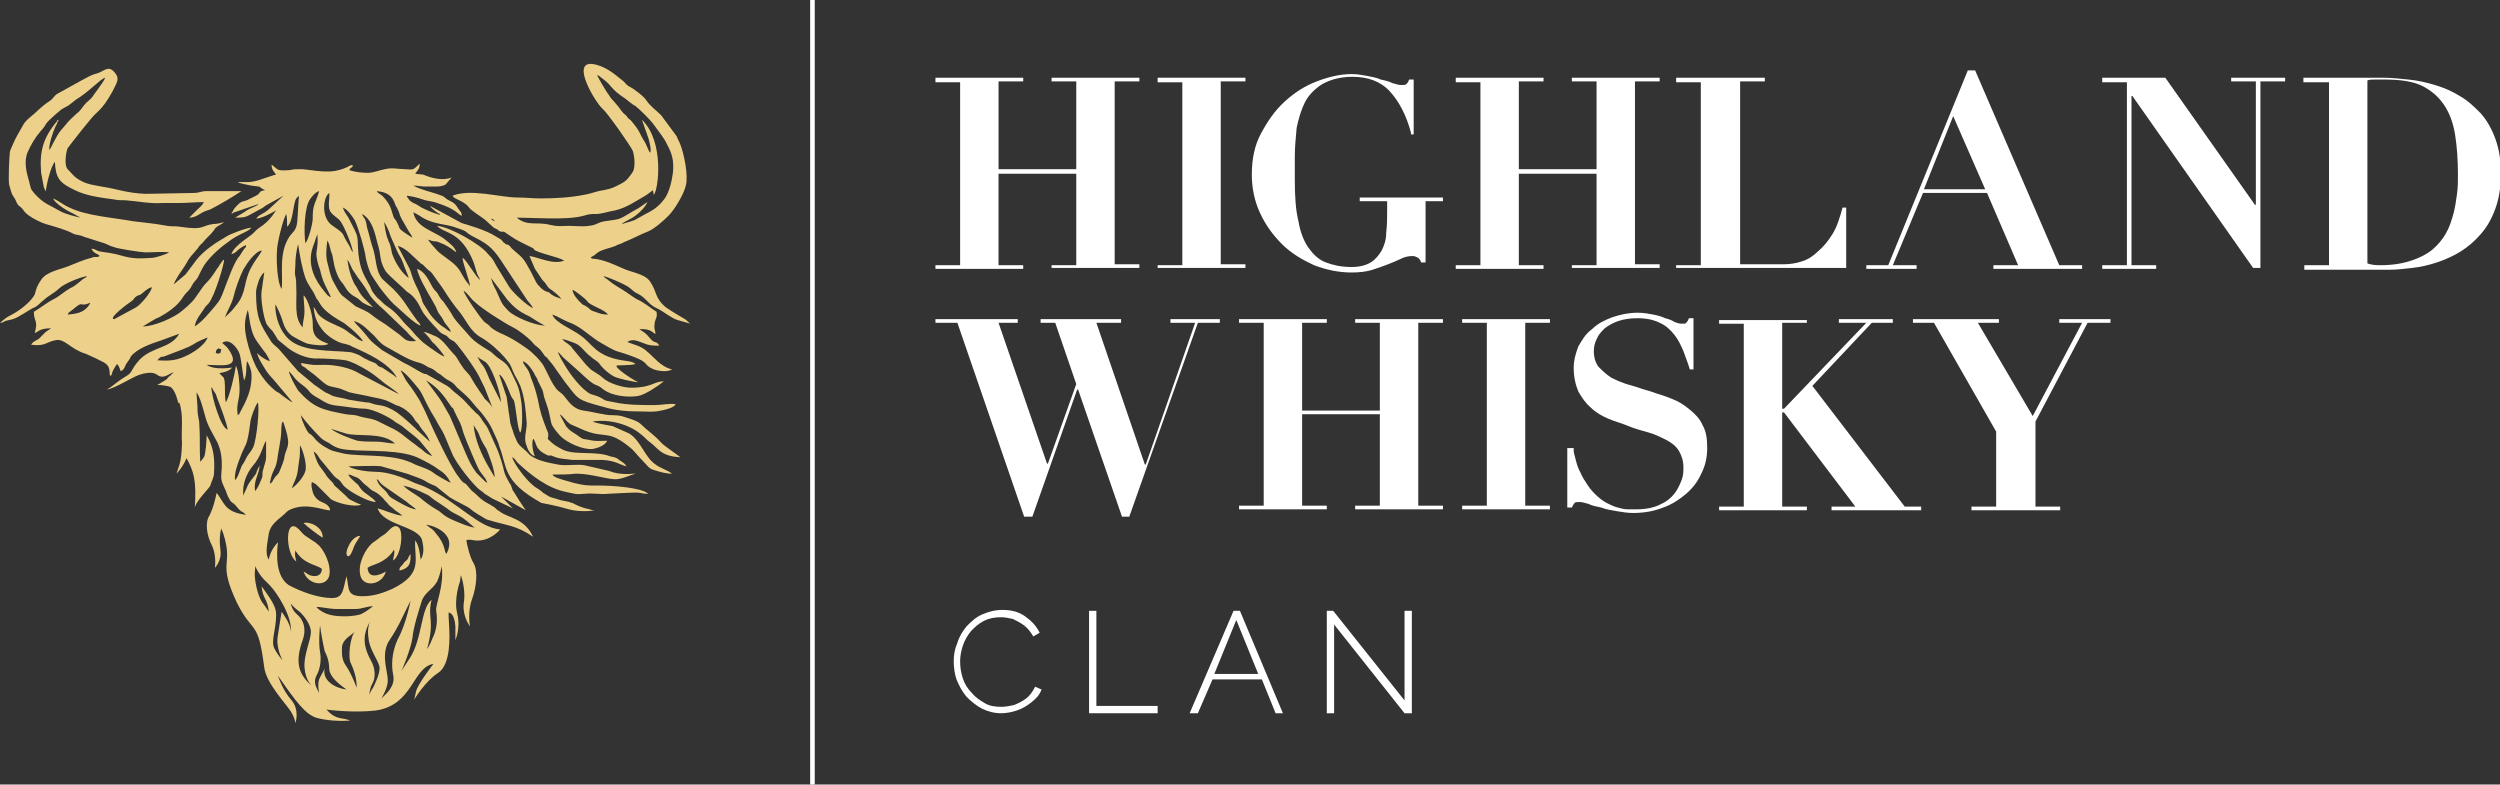 <?xml version="1.0" encoding="UTF-8"?>
<!-- Generator: Adobe Illustrator 27.3.1, SVG Export Plug-In . SVG Version: 6.00 Build 0)  -->
<svg xmlns="http://www.w3.org/2000/svg" xmlns:xlink="http://www.w3.org/1999/xlink" version="1.1" id="Layer_1" x="0px" y="0px" viewBox="0 0 273.4 85.8" style="enable-background:new 0 0 273.4 85.8;" xml:space="preserve">
<rect x="0" y="0" width="273.4" height="85.8" fill="#333333" stroke="none"/>
<style type="text/css">
	.st0{fill:#EDD089;}
	.st1{fill:#FFFFFF;}
	.st2{fill:#FFFFFF;}
	.st3{fill:none;stroke:#414042;stroke-width:0.5;stroke-miterlimit:10;}
	.st4{fill:none;}
	.st5{fill:#010101;}
	.st6{fill:none;stroke:#000000;stroke-miterlimit:10;}
</style>
<g>
	<rect x="88.6" class="st1" width="0.5" height="85.8"></rect>
	<g>
		<path class="st0" d="M70.1,47.5c0.4,0.3,0.5,0.5,0.9,0.8c1,0.7,1.2,1.6,3.4,1.7c-0.1-0.1-0.3-0.2-0.4-0.3l-1.1-0.8    c-0.4-0.3-0.4-0.3-0.7-0.6c-0.6-0.7-1.4-1.2-2.1-1.9c-0.4-0.4-1.2-0.6-1.8-0.8c-0.8-0.3-1.5-0.1-2.3-0.3c-0.7-0.1-1.4-0.3-2.2-0.4    c-1.2-0.2-1.6-1-2.2-1.7c-0.3-0.3-0.4-0.3-0.7-0.6c-0.7-0.9-0.9-1.6-1.4-2.5c-0.3-0.6-1.3-1.6-1.9-2c-0.7-0.5-1.6-1.1-2.5-1.5    c-0.5-0.2-1.3-0.6-1.6-1c-0.2-0.2-0.5-0.3-0.7-0.6c-0.3-0.3-2-2.7-2.1-3.2c0.4,0.2,0.8,0.9,1.2,1.2c0.7,0.7,3.2,2.3,4.2,2.8    c0.6,0.3,1.5,1,2,1.5c0.2,0.2,0.3,0.4,0.6,0.6c0.4,0.3,0.5,0.5,0.8,0.9c0.1,0.2,0.2,0.2,0.3,0.3c0.3,0.4,0.7,0.8,1,1.3l1,1.4    c1.5,1.9,1.2,1.9,4.2,2.7c1.3,0.4,2.6,0.5,4.1,0.5c0.9,0,1.3,0.1,2.2-0.1c0.5-0.1,1.4-0.3,1.6-0.7c-0.8-0.1-1.5,0.1-2.3,0.1    c-1.5,0-3,0-4.4-0.3c-1.5-0.3-0.7-0.1-1.7-0.6c-0.2-0.1-0.6-0.2-0.9-0.3c-1-0.5-2.2-2.1-2.8-3.1c-0.3-0.5-0.6-1-0.8-1.5    c0.3,0.2,0.3,0.3,0.6,0.6l1.8,1.6c2.1,2,1.5,1,2.6,1.9c0.9,0.7,2.7,0.9,3.8,0.7c0.7-0.1,2.2-1.1,2.8-1.6c-1.1,0-1.3,0.7-3.6,0.7    c-0.9,0-2.5-0.5-3.1-1.1c-0.3-0.3-0.9-0.6-1.3-0.9c-0.2-0.2-0.4-0.4-0.5-0.5l-1.5-1.8c-0.3-0.5-0.8-0.6-1.1-1c0.3,0,1,0.3,1.3,0.4    c0.8,0.3,1.1,1,1.8,1.5c0.3,0.3,0.6,0.4,0.9,0.7c0.3,0.5,1.1,1.2,1.7,1.5c0.4,0.2,2.2,0.6,2.6,0.6c-0.3-0.1-2.4-1.4-2.4-1.8    c0.2-0.1,1.6,0,2.1-0.2c-0.4-0.3-0.9-0.3-1.5-0.4c-2.9-0.5-3.2-1.8-4.5-2.7c-0.9-0.7-2.8-1.4-3.1-2.3c0.6,0.2,1,0.5,1.7,0.8    c1.2,0.4,2,1.2,3,1.9c0.4,0.3,1,0.6,1.5,0.9c0.9,0.5,0.9,0.4,1.8,0.7c3,1,1.7,1.1,3.1,1.7c0.6,0.2,1.5,0.3,2,0    c-1.3-0.3-2-1.4-2.9-2.1c-0.6-0.5-1.3-0.6-2-0.9c0.6-0.4,1.1-0.1,1.7,0.1c0.7,0.3,1,0.3,1.8,0.3c-0.2-0.3-0.2-0.3-0.5-0.4    c-0.3-0.1-0.4-0.3-0.6-0.5c-0.3-0.4-0.6-0.6-1.1-0.9c1.4-0.1,1.5,0.5,1.8,0.5c-0.1-0.5-0.2-0.6-0.1-1.2c0.1-0.6,0.3-0.5,0.2-1.2    c-0.8-0.5-1.3-1-2.2-1.4c-0.5-0.3-1-0.7-1.5-1c-0.5-0.3-1-0.6-1.5-1c-0.2-0.2-0.5-0.3-0.6-0.5c0.5,0.1,2.1,0.8,2.6,1.1    c0.5,0.3,0.5,0.5,1.1,0.8c0.9,0.4,1.2,1.2,2.1,1.6c0.7,0.3,1.6,1.1,2.3,1.3l1.4,0.4c-0.2-0.1-0.4-0.4-0.6-0.5    c-0.8-0.5-0.9-0.5-2.1-1.3c-1.2-1-0.9-1.6-1.7-2.8c-0.6-0.9-2.1-1-3.1-1.5c-0.9-0.4-2-0.9-3-1c-0.3,0-0.2,0-0.4-0.1    c0.1-0.2,0.2-0.1,0.4-0.3c0.2-0.1,0.2-0.2,0.4-0.3c0.4-0.3,1.4-0.5,1.9-0.7c0.3-0.2,0.6-0.2,0.9-0.4c0.8-0.3,1.9-0.9,2.7-1.2    c0.7-0.3,1.7-1.2,2.2-1.7c0.7-0.7,1.7-2.4,1.9-3.3c0.3-1.1-0.2-3.5-0.6-4.5c-0.1-0.3-0.3-0.6-0.4-0.9l-1.7-2.3    c-0.5-0.5-1.2-1-1.6-1.6c-0.2-0.4-1.4-1.3-1.8-1.5c-0.3-0.1-0.5-0.4-0.7-0.6c-1-0.8-2-1.7-3.4-1.9c-2.4-0.3,0.3,4.2,1.1,4.9    c0.5,0.4,3.1,4.1,3.3,4.6c0.2,0.6,0.3,1.8,0,2.3c-0.4,0.6-0.7,1-1.3,1.3c-0.8,0.4-0.9,0.5-1.9,0.7c-0.8,0.1-1.4,0.4-2.1,0.5    c-1.5,0.3-3.2,0.4-4.8,0.4c-0.9,0-1.6-0.1-2.5-0.1c-1.9,0-5.1-1-7.1-0.2c0.1,0.4,1.2,0.5,1.8,1.3c0.3,0.4,1.2,0.9,1.7,1.3l1,0.9    c0.2,0.1,0.2,0.1,0.4,0.2c0.1,0.1,0.2,0.2,0.3,0.2c0.5,0.2,0-0.3,1.1,0.5c0.7,0.5,1.6,0.9,2.4,1.3c0.2,0.1,0.1,0,0.2,0.2    c0.5,0.4,2.7,0.8,3.3,1.2c-1.2,0.5-2.9-0.4-3.8-0.5c0.2,0.5,0.4,0.9,0.6,1.4l0.8,1.2c0.2,0.2,0.3,0.3,0.5,0.6    c0.2,0.3,0.2,0.3,0.5,0.5c0.3,0.2,0.9,0.7,1.1,1c-0.4-0.2-0.7-0.2-1.1-0.5C60,32,60.2,32,59.8,31.9c-0.4-0.1-1-0.7-1.2-1.1l-0.5-1    c-0.4-0.7-0.7-1.4-1.3-1.9L56,27.2c-0.2-0.2-0.2-0.3-0.4-0.4c-0.3-0.2-0.1,0.1-0.4-0.2c-0.2-0.1-0.2-0.2-0.4-0.4    c-0.2-0.1-0.3-0.2-0.5-0.3c-1.2-0.8-3.5-1.4-3.8-1.5L47,22.5c0.2,0.3,0.8,0.8,1.1,0.9l0,0.1c-0.7-0.2-1.4-0.5-2-0.8    c-0.3-0.2-0.6-0.4-0.9-0.5c-0.5-0.3-0.4-0.3-0.7-0.7l0-0.1c0.7,0.1,1.1,0.2,1.7,0.4c0.5,0.2,1.1,0.2,1.6,0.4    c2.2,0.7,2.3,1.3,2.7,1.4c0-0.4-0.2-0.5-0.4-0.8c-0.4-0.7-0.7-0.7-1.2-1c-0.3-0.2-0.3-0.3-0.6-0.4c-1-0.4-2.2-0.6-3.1-1.1    c0.5,0,0.9,0.1,1.3,0.1l1.3,0c0.3,0,0.9-0.1,1-0.3c0.1-0.1,0.5-0.6,0.6-0.7c-0.9,0.4-2.2,0.1-3.1-0.3L45.4,19c0,0,0,0,0,0    c0.2-0.3,0.5-0.5,0.5-1.1c-0.7,0.6-0.5,0.7-1.6,0.6c-0.8,0-1.4-0.2-2.2,0c-0.6,0.1-1.2,0.4-1.9,0.4c-0.6,0-1.5-0.1-2-0.3    c0.1-0.3,0.3-0.2,0.4-0.5c-0.3-0.2-0.4,0.3-2,0.6c-1.3,0.2-3-0.2-3.7-0.2c-0.5,0-0.8,0-1.2,0.1c-1.5,0.1-1.2,0-2-0.6    c0,0.6,0.3,0.8,0.5,1.1c0,0,0,0-0.1,0l-1.8,0.6c-1,0.3-1.3,0.2-2.3,0.2c0.3,0.2,1.1,0.3,1.5,0.4c1.5,0.2,0.5,0,1.3,0.4l0.2,0.1    c-0.8,0.1-0.4,0.3-1,0.6l-1,0.5c-0.6,0.2-0.6,0.1-1,0.5c-0.3,0.3-0.4,0.4-0.6,0.8c0,0-0.1,0.1-0.1,0.1c0.3,0.2,0.1,0,0.1,0l2.9-1    C28,22.6,27.5,22.7,27,23c-0.4,0.3-0.8,0.5-1.3,0.8c0.7,0,1.1,0,1.6-0.3l1.3-0.7c0.2-0.1,0.4-0.3,0.6-0.4l1.8-1l-1.4,1.3    c-0.5,0.5-0.8,0.6-1.3,0.9l-0.3,0.3c0.6,0,1.7-0.6,2.2-0.9l-0.5,0.7c-0.9,1.1-1.4,1.1-1.9,1.7c-0.3,0.4-2.2,1.4-2.5,2.4    c0.7-0.2,0.5-0.5,1.6-1l0,0.2c-0.3,0.3-0.5,0.7-0.7,1c-0.6,0.6-1.3,2.7-1.7,3.7c-0.3,0.8-0.4,1.1-1,1.8c-0.7,0.8-1.3,1.6-2.2,2.2    c0.1-0.8,0.7-1.4,1.2-2.2c0.2-0.2,0.2-0.2,0.3-0.3c0.7-0.8,1.8-4.6,1.7-4.8c-0.2,0.1-0.1,0.1-0.3,0.3c-0.1,0.2-0.1,0.1-0.2,0.3    c-0.1,0.2-0.3,0.4-0.4,0.6c-0.4,0.6-0.6,0.9-1.1,1.4c-0.4,0.4-1.1,1.6-1.5,2c-0.6,0.6-0.4,0.4-1.1,1c-0.8,0.7-3,1.7-4.3,1.7    c0.4-0.2,1.4-0.9,1.8-1c0.9-0.5,1.8-1.1,2.4-1.9c0.2-0.3,0.4-0.6,0.6-0.8c0.3-0.3,0.4-0.4,0.6-0.8c0.2-0.4,0.4-0.5,0.6-0.8l0.5-1    c0.5-1,1.8-2.2,2.8-2.9c1.1-0.9,2.2-1.1,2.6-1.6c-0.5,0-2.4,0.7-2.8,1c-1.2,0.7-2.4,1.5-3.2,2.5l-1.2,1.6L19,31.1    c0.2-0.6,0.8-1.4,1.2-2c0.8-1.4,0.6-0.9,1.3-1.8c0.1-0.1,0,0,0.1-0.1l0.2-0.3c0.2-0.2,0.3-0.3,0.4-0.4c0.3-0.4,0.9-0.9,1.1-1.2    c0.2-0.2,0.1-0.2,0.3-0.4c0.2-0.2,0.7-0.4,0.9-0.6c-0.4,0.1-0.8,0.2-1.2,0.2c-1.4,0.2-0.9,0.7-3.6,0.3c-0.5-0.1-0.9,0-1.4-0.1    c-0.5-0.1-0.7-0.1-1.2-0.2c-0.7-0.1-1.7-0.2-2.5-0.3c-2.2-0.4-5.2-0.6-7-1.5c-0.7-0.3-1.1-0.7-1.8-1C6,22.2,7.2,23,7.9,23.3    l0.9,0.5c-0.5-0.1-1.7-0.4-2.2-0.7c-1.2-0.7-1.8-0.8-2.8-1.9c-0.5-0.6-0.4-0.5-0.6-1.3c-0.3-1-0.6-2.2-0.2-3.2    c0.4-0.9,0.8-1.6,1.4-2.3c1-1.1,0.1-0.5,1.8-2C6.7,12,6.6,12,7.2,11.7c0.4-0.2,0.7-0.5,1.1-0.8c1.5-0.9,2.7-2.3,3.2-2.4    c-0.1,0.4-1.3,1.9-1.4,2.1c-0.3,0.4-0.6,0.5-0.9,0.9c-0.3,0.4-0.5,0.7-0.8,0.9c-1.4,1.3-0.7,0.7-1.7,1.8c-0.6,0.7-1.1,2-1.3,2.2    c0,0,0,0,0,0c-0.1-0.5,0.4-2,0.6-2.4c0.1-0.3,0.2-0.3,0.3-0.7c0.1-0.2,0,0.3,0.1-0.2c-0.2,0.1-0.1,0-0.2,0.2    c-1.5,1.8-1.9,3.3-1.7,5.6l0.3,1.6c0,0,0.1,0.2,0.1,0.2C5,21,4.9,20.8,5,20.9c0.1-0.7,0.5-2.6,1-3.2c0.1,1.8,0.5,2.3,2.2,3.1    c1.2,0.6,2.7,0.8,4.2,1c0.5,0.1,0.8,0.1,1.3,0.1c1.4,0.1,2.7,0.4,4.1,0.3l1.9,0c0.8,0,1.7-0.1,2.6-0.1c-0.2,0.4-0.5,0.6-0.8,0.9    l-0.8,0.8c0.7,0,1.1-0.4,1.5-0.6c0.2-0.1,0.5-0.2,0.8-0.3c1-0.5,2.5-1.4,3.4-2l-3.9,0c-0.4,0-0.8,0.2-1.2,0.2l-5.4,0.1    c-2.1-0.1-2.9-0.5-4.8-0.8c-1-0.2-1.4-0.2-2.2-0.6C8,19.3,8,19.1,7.4,18.5c-0.4-0.4-0.2-1.8,0-2.3c0.3-0.4,2.7-3.5,3.1-3.8    c0.8-0.7,1.3-1.5,1.8-2.4c0.5-1,0.8-1.4,0.3-2c-0.7-0.9-1.1-0.3-1.9,0C9.9,8.2,9.7,8.4,8.9,8.8l-2.7,1.5c-0.3,0.2-0.4,0.5-0.7,0.7    c-1.2,0.8-1.3,1.1-2.3,1.9c-0.7,0.6-0.7,0.9-1.2,1.7c-0.5,0.9-0.5,1-0.9,1.9C1,17.1,0.9,19.8,1,20.2c0.1,0.4,0.2,0.7,0.3,1    c0.2,0.4,0.3,0.4,0.5,0.9c0.2,0.5,0.4,0.4,0.7,0.8c0.2,0.3,0.4,0.5,0.7,0.7c0.4,0.3,1.4,0.8,1.8,0.9c1,0.3,2.2,0.6,3.1,1.1    c0.3,0.1,0.7,0.1,1.1,0.3l2.2,0.7c0.3,0.1,0.6,0.3,1,0.4c0.4,0.2,3.1,0.6,3.5,0.6c0.8,0,1.8-0.1,2.6,0c-0.3,0.2-1.5,0.6-1.9,0.6    c-1.4,0.1-2.2,0.1-3.5-0.3c-0.7-0.2-1.5-0.3-2.2-0.4c-0.4-0.1-0.5-0.3-0.9-0.3c0.3,0.6,0.7,0.5,0.9,0.8c-0.2,0.1,0,0-0.2,0.1    c-0.1,0-0.2,0-0.2,0c-0.2,0-0.3,0-0.5,0.1c-0.9,0.2-1.7,0.6-2.5,0.9c-1,0.4-2.4,0.6-3,1.5c-0.4,0.6-0.5,0.8-0.7,1.6    C3.4,33,2.1,34,1.3,34.4C0.5,34.8,0.4,35,0,35.3c0.3,0,0.4-0.1,0.6-0.2c0.3-0.1,0.5-0.1,0.8-0.2c0.7-0.2,1.7-1,2.4-1.3    c0.3-0.1,0.7-0.6,1-0.8c0.4-0.4,1.2-0.8,1.6-1.2C7,31,8.8,30.3,9.5,30.2c-0.1,0.2-0.1,0.1-0.4,0.3c-0.5,0.4-0.9,0.8-1.4,1    c-0.7,0.4-1.2,0.9-1.8,1.2c-0.8,0.4-1.5,1-2.2,1.4c0,1.1,0.5,0.9,0.1,2.3c0.3,0,0.4-0.5,1.8-0.5c-0.3,0.2-0.3,0.2-0.6,0.4    c-0.2,0.2-0.3,0.3-0.5,0.5c-0.4,0.5-0.8,0.4-1.1,0.9C5,37.9,5,37.4,6.1,37.2c1-0.2,1.6,1,3.3,1.5c0.4,0.2,0.7,0.3,1.1,0.5    c0.9,0.5,1.5,0.5,1.5,1.7c0,0.2,0,0.1,0.1,0.2l0.1-0.1c0.1-0.5,0.4-0.9,0.6-1.2c0.2,0.2,0.3,0.5,0.4,0.8c0.4-0.2,0.4-0.4,0.6-0.8    c0.2-0.3,0.4-0.5,0.5-0.8c0.7-0.9,2.2-1.4,3.4-1.8l1.9-0.7c-0.9,1.6-2.9,1.4-4.3,2.8c-1.1,1.2-0.7,1.4-1.6,1.9c-1,0.6-1.3,1-2,1.4    c0.8-0.1,2.7-1.3,3.5-1.6c0.6-0.2,1.5-0.4,2,0c0.7,0.5,1.2-0.1,1.8-0.3l-0.4,0.4c-0.2,0.1-0.2,0.2-0.4,0.4c-0.2,0.1-0.6,0.4-1,0.6    c0.5,0,1.1,0.1,1.4,0.2c0.6,0.3,0.9,1.8,0.9,1.8v0l0.1-0.1c0.5,1.4,0.2,3.1,0.3,4.4v0c0,0,0,1.6-0.3,2.5c-0.3,0.9-0.3,0.9-0.3,0.9    s0.7-0.7,1.1-1.7c0.8,1.5,1.1,2.4,0.9,5.5c0-0.7,1.6-2.2,1.7-2.5c0.1-0.4,0.4-0.9,0.4-1.3c0.1-1.5,0-2.9-0.8-4.2    c0,0.4-0.1,2.1-0.3,2.4l-0.3,0.4c-0.1,0.1-0.1,0.1-0.1,0.1c-0.1-1.3,0-2.7-0.1-4c0-0.7-0.2-0.9-0.2-1.8c0-0.6-0.1-1.1-0.1-1.8    c0.6,0.9,0.9,2.8,1.2,3.4c0.3,0.8,1.2,2.2,1.2,2.4c0.4,1,0.4,2.1,0.3,3.2c-0.1,0.7,0.3,1.3,0.5,1.8c0.1,0.3,0.2,0.6,0.4,0.9    c0.1,0.3,0.4,0.4,0.6,0.6c0.9,1.1,0.6,0.5,1.2,1.1c-2.3-0.3-2.3-1.2-3.2-2.4c-0.1,0.3-0.1,0.5-0.2,0.8c-0.1,0.5-0.4,1.3-0.6,1.7    c-0.5,0.7-0.3,2.2,0.3,3.3c0.5,1.1,0.3,2.4,0.3,2.4s0.8-0.8,0.6-2c-0.1-0.8-0.1-1.6,0.1-2.3c0.1,0.2,0.1,0.3,0.2,0.5    c1.2,3.7-0.7,2.9,1.5,7.6c1.8,3.6,2.3,1.7,3,7.1c0.2,1.7,2.4,4,2.9,4.8c0.5,0.8,0.5,1.3,0.5,1.3s0.5-1.4-0.4-2.5    c-1-1.1-1.5-2.7-1.5-2.7c2,2.9,3,4.2,4.2,4.6c1.1,0.3,2.6,0.4,3.7,0.3c-1-0.4-1.5,0-2.6-1.2c0,0,2.9,0.4,5.4,0.1    c4.1-0.6,4-4.7,6.3-5.1c0,0-1.7,2.2-1.9,3c-0.2,0.9-0.2,0.9-0.2,0.9s1.2-2,2.6-2.9c1.4-0.9,1.3-3.9,1.2-5.4c-0.1-1.5,0-1.2,0-1.2    s0.6,0,0.7,1.5c0,1.5,0,1.5,0,1.5s0.6-1.3,0.2-2.9c-0.4-1.6,0.3-3.5,0.3-3.5l0.1-0.7c0.3,0.9,0.5,2,0.3,3.2    c-0.1,1.4,0.7,2.4,0.7,2.4s-0.3-1.5,0.2-2.9c0.5-1.4,0.7-3.1,0.2-4c-0.4-0.6-0.7-1.9-0.8-2.5c0.1-0.1,0.4-0.1,0.9,0    c1.7,0.2,2.8-1.2,2.8-1.2c-2.4-0.2-4.5-2.9-8.1-4.6c-0.4-0.2-0.8-0.3-1.3-0.5c-1.2-0.6-2.9-1.2-4.2-1.2c-0.8,0-2.4-0.2-3-0.6    c0.6,0,3.1-0.1,3.6,0l2.8,0.8c0.5,0.2,1.5,0.5,2,0.8c0.6,0.4,1.1,0.5,1.2,0.6l1.5,1.2c0.8,0.5,2,1,2.3,1.3    c0.3,0.3,1.2,0.8,1.7,1.1c2.2,0.7,3.2,0.6,5.1,1.9c-1-2.1-2.7-2-3.7-2.8c-0.2-0.1-0.3-0.2-0.5-0.4c-0.9-0.6-1.1-0.5-2.1-1.5    c-0.7-0.6-0.1,0-0.9-0.9c-0.2-0.3-0.3-0.2-0.5-0.4c-0.1-0.1-0.3-0.3-0.4-0.5c-0.9-1-3.1-5.8-3.7-7.2c-0.2-0.4-0.4-0.8-0.6-1.2    c-0.9-1.5-1.1-1.6-1.5-2.2l-0.6-1.1c0.5,0.2,1.4,1.3,1.8,1.8c0.5,0.5,0.9,1.6,1.3,2.3c0.2,0.4,0.4,0.7,0.7,1.2    c0.4,0.8,0.8,1.3,1,1.8l0.8,1.9c0.4,1.1,2.4,3.6,3.1,4.1c0.3,0.2,0.3,0.2,0.5,0.4c0.2,0.1,0.3,0.2,0.5,0.3    c0.1,0.1,0.2,0.1,0.3,0.2l2.3,1.1c-0.6-0.6-1.1-1.1-1.3-1.3c0.7,0.4,1.6,0.9,2.7,1.5c-0.5-0.7-1-1.5-1.3-2    c-0.1-0.1-0.2-0.3-0.2-0.4l0,0h0c-0.1-0.2-0.1-0.4-0.3-0.6c-0.4-0.8-0.5-0.8-0.7-1.8c-0.5-1.8-0.8-2.2-1.4-3.6    c-0.5-1.1-0.3-0.6-0.9-1.5c-0.1-0.2-0.4-0.6-0.6-0.7l-0.6-0.6c-0.9-1-0.9-1-1.9-1.8c-0.2-0.2-0.4-0.4-0.7-0.6l-2.3-1.3    c-0.3,0-0.1,0-0.4-0.1c-0.6-0.3-1.5-0.9-2-1.1l-2.4-1.4c-1.8-1.4-1.2-1.1-2.5-2.5c-0.2-0.2-0.4-0.4-0.6-0.7c1,0.3,1.5,1,2.2,1.6    c0.3,0.3,0.6,0.8,1.3,1.2l1.6,0.9c1.8,1,1.9,0.7,2.6,1.1c0.3,0.2,0.5,0.3,0.8,0.4c0.4,0.2,0.4,0.3,0.7,0.5    c0.4,0.2,0.4,0.3,0.7,0.5c0.2,0.2,0.5,0.3,0.8,0.5c0.3,0.2,0.4,0.4,0.6,0.6c0.9,0.8,1.2,1,1.9,1.9c0.4,0.5,0.6,0.6,1.1,1.3    c0.3,0.4,0.7,1,0.9,1.5c0.2,0.5,0.6,1.2,0.7,1.7c0.9,2.3,0.3,3.8,4.6,6.2l0,0c0,0,1.7,0.3,3,0.7c1.1,0.3,2.5,0.2,2.8,0.1    c-0.1,0-0.3,0-0.5-0.1c-1.1-0.2-1.9-0.7-1.9-0.7c-0.1,0-0.2,0-0.3-0.1c-0.4-0.1-0.6-0.1-1-0.2c-0.3-0.1-0.6-0.2-1-0.3    c-0.2-0.1-0.3-0.1-0.4-0.2l-0.5-0.3c0,0-0.1-0.1-0.1-0.1c-0.6-0.5-0.7-0.4-1.2-0.9c-0.5-0.4-1.8-2-2.1-2.9    c0.3,0.1,0.4,0.4,0.6,0.6c1.5,1.4,3.3,2.8,5.3,3.2c1,0.2,1,0.3,2.1,0.2c0.8-0.1,1.7,0.1,2.5,0c0.4,0,3.1-0.2,3.5-0.1    c0.5,0.1,0.4,0.1,0.9,0.1c-0.8-0.7-4-0.9-5.4-0.9c-1.5,0-1.5,0-2.8-0.3c-0.6-0.2-1.6-0.4-2.1-0.7c-0.1-0.1-0.1,0-0.1-0.1l-0.1-0.1    c0.9,0,1.7,0,2.6-0.1c1.7,0,3.6,0.7,4.5,0.6c0.8-0.1,1.3-0.4,2-0.6c-0.1,0,0,0-0.2,0c-0.1,0-1.5,0.2-2.7-0.3l-2.6-0.6    c-0.9-0.2-2,0.1-3-0.1c-1-0.2-1.7-0.3-2.5-0.7c-0.6-0.3-0.6-0.4-0.9-0.7c-1-0.9-0.9-0.7-1.4-1.9c-0.1-0.3-0.1-0.4-0.2-0.6    c-0.4-1.3-0.1-0.3-0.3-1.4c0-0.2-0.1-0.4-0.1-0.7c-0.1-0.6-0.1-0.8-0.2-1.4c-0.3-0.9-0.5-1.5-0.8-2.4l0.1,0    c0.5,0.5,0.8,1.4,1.1,2.1c0.1,0.3,0.2,0.4,0.4,0.7c0.2,0.5,0.4,3.3,0.7,3.5c0.3-0.4,0.2-2.9,0.1-3.4c-0.2-1.3-0.3-1.6-0.9-2.8    c-0.6-1.3-0.7-1.3-1.7-2c-0.4-0.3-0.6-0.6-1-0.8c-0.8-0.5-1.5-0.9-2.1-1.6c-0.5-0.6-1.3-1.4-1.7-2c-0.2-0.4-0.8-1.3-1.1-1.7    c-0.6-0.6-0.5-0.8-0.8-1.1c-0.2-0.2-0.2-0.2-0.4-0.5c-0.4-0.7-0.8-1.7-1.7-2c0.1,0.5,0.5,1.4,0.8,1.9c0.5,1,1.2,2,1.4,2.6    c0.1,0.3,0.3,0.5,0.5,0.8c0.2,0.3,0.3,0.6,0.5,0.8c0.2,0.3,0.4,0.4,0.5,0.8c-0.2-0.1-0.4-0.2-0.6-0.4c-0.7-0.4-1.5-1.2-1.9-1.9    c-0.9-1.4-0.4-0.6-0.9-1.9c-0.2-0.5-0.4-0.8-0.6-1.3c-0.2-0.4-0.3-0.9-0.5-1.4c-0.4-0.8-0.9-1.7-1.3-2.5c0.9,0.2,1.7,1.2,2.4,1.8    c0.1,0.1,0.2,0.2,0.3,0.2c0.2,0.2,0.4,0.4,0.6,0.6c0.3,0.2,0.4,0.3,0.6,0.6l1,1.4c0.7,1.1,1.1,1.7,2,2.8c0.6,0.8,1.1,2,2.2,2.6    c0.9,0.5,2,1.5,2.6,2.2c0.6,0.8,0.5,0.5,0.9,1.5c0.4,0.9,0.2,0.3,0.8,1.6c0.5,1.3,0.6,2.8,0.7,4.1c0,0.7-0.3,1.6-0.1,2.2    c0.2,0.6,0.4,1.2,1,1.4c-0.2-0.4-0.4-1.4-0.2-1.9c0.1,0.1,0-0.1,0.1,0.1c0.2,0.3,0.2,0.7,0.5,1c0.2,0.3,0.6,0.5,1,0.7    c0.3,0.1,0.2-0.1,0.6,0.1c0.6,0.3,1.5,0.3,2.1,0.4c1.1,0,2.2,0,3.3,0c1.5,0.1,1.8,0.5,2.6,0.7c-0.1-0.3-0.5-0.5-0.8-0.7    c-0.3-0.3-0.6-0.3-1-0.4c-1.5-0.6-3.8-0.1-5.1-0.7c-0.8-0.4-1.1-0.6-1.7-1.2C60,47.6,60,47.4,59.8,47c-0.5-1.3-0.7-1.8-1-3.4    c-0.2-0.8-0.4-1.5-0.7-2.2c-0.1-0.3-0.2-0.7-0.4-1c-0.2-0.3-0.5-0.6-0.5-0.9c0.5,0.2,0.9,0.8,1.2,1.3c0.1,0.3,0.4,0.6,0.4,0.8    l0.4,0.8c0.2,0.4,0.2,0.5,0.3,1c0.1,0.3,0.2,0.6,0.3,0.9c0.3,0.8,0.4,1.7,0.5,2c0.1,0.4,0.8,1.2,1,1.4c0.7,0.7,2.4,1.5,3.5,1.4    c0.6-0.1,1.4-0.4,1.6-0.9c-0.8,0-1.2,0.1-2-0.1c-0.9-0.1-0.8-0.2-1.4-0.6c-0.5-0.3-0.8-0.5-1.1-0.9c-0.2-0.4-0.5-0.9-0.7-1.3    c0.5,0.3,0.6,0.7,1.2,1.1l1.6,0.7c2.3,0.9,2.5-0.2,5.1,2c0.4,0.4,0.7,0.8,1.1,1.2c0.7,0.7,0.7,0.9,1.3,1.1c0.7,0.2,1.2,0.4,2,0.4    c-0.5-0.4-1.3-0.6-1.8-1c-1.2-0.8-1.6-2.6-2.9-3.4L67,46.6c-0.5-0.1-1.8-0.3-2.2-0.5C66.6,45.8,68.8,46.4,70.1,47.5z M53.9,24.1    c-0.2-0.2-0.1,0-0.2-0.2C54,24,54,24,54.1,24.2C54.1,24.2,53.9,24.1,53.9,24.1z M66.5,34.4c-0.6,0-0.9-0.1-1.4-0.3    c-0.7-0.2-0.5-0.3-1-0.6c-0.3-0.2-0.3-0.1-0.5-0.3c-0.4-0.4-0.9-0.9-1-1.5c0.2,0,1.3,0.9,1.5,1.1c0.1,0.1,0.2,0.3,0.4,0.4    C65.1,33.6,66.1,33.9,66.5,34.4z M60.2,24.6c-1.5-0.4-2.5,0.2-3.7-0.8c1.9,0,5.5,0.3,7.3-0.2c0.7-0.2,0.7-0.2,1.5-0.2    c0.3,0,1.1-0.2,1.5-0.3c1.4-0.2,2.4-0.9,3.6-1.6c0.4-0.2,0.7-0.5,1-0.7l0.1,0.5c0.5-0.5,1.2-5.8-1.3-8.2l0.6,1.7    c0.1,0.2,0.5,1.6,0.3,1.9c-0.2-0.2-0.4-0.9-0.6-1.2c-0.7-1.1-0.4-1-1.4-2.2c-0.2-0.3-0.3-0.2-0.5-0.5c-0.1-0.2-0.3-0.3-0.4-0.4    c-0.3-0.3-0.5-0.7-0.8-1c-0.3-0.4-0.6-0.6-0.8-1c-0.2-0.2-1.2-1.9-1.3-2.2c0.3,0.1,0.3,0.2,0.6,0.4c1.2,0.9,0.7,1,2.5,2.2    c0.4,0.3,0.7,0.6,1.1,0.8c0.4,0.3,1.6,1.5,1.9,1.9c0.5,0.7,1.3,1.7,1.5,2.2c0.6,1.1,0.8,1.8,0.7,3.1c-0.1,0.9-0.4,2.2-0.9,2.9    c-0.6,0.8-1.1,1.2-2.1,1.7c-1.7,0.9-0.6,0.5-2.6,1.1c0.1-0.2,1-0.5,1.6-1c0.4-0.3,1-0.9,1.2-1.4c-0.5,0.3-0.8,0.6-1.4,0.9    c-1.9,1.1-1.3,0.9-3.3,1.2c-0.7,0.1-0.8,0.4-1.7,0.5c-0.7,0.1-1.5,0-2.2,0C61.3,24.7,61.1,24.8,60.2,24.6z M7.4,34.4    c0.1-0.2,0,0,0.1-0.2l0.4-0.3c1.4-1.2,0.6-0.2,2-0.8C9.4,34,8.8,34.3,7.4,34.4z M14.9,33.6l-2.4,1.3c-0.8,0,1.6-1.8,1.8-1.9    c0.3-0.2,0.3-0.3,0.5-0.5c0.2-0.2,0.4-0.2,0.6-0.3c0.4-0.3,0.6-0.6,1.2-0.8C16.6,31.9,15.4,33.3,14.9,33.6z M52.5,47.8    c0.2,0.5,0.4,0.8,0.7,1.3c0.3,0.7,0.9,2.3,0.9,3.1L53.4,51c-0.7-1.2-1.5-3-1.6-4.5C52.1,47,52.3,47.2,52.5,47.8z M49.3,44.4    c0.2,0.3,0.1,0.1,0.2,0.2c0.1,0.1,0.1,0.2,0.2,0.4c0.7,1.5,0.6,1,1,2.4c0.2,0.6,1.5,3.7,1.7,4c0.1,0.2,0.3,0.4,0.5,0.7    c0.2,0.2,0.3,0.5,0.4,0.7c-0.2-0.1,0,0-0.2-0.1l-1-1c-0.6-0.8-0.8-1.3-1.2-2.2l-1.7-4l-0.8-1.4c-0.3-0.5-0.6-0.9-0.9-1.3l-0.9-1.2    C47.8,42.3,48.5,43.2,49.3,44.4z M36,21.1c0.1,0.5-0.2,1.4,0.1,2c0.4,0.6,0.9,0.7,1.2,1.2c0.4,0.6,1.2,2.5,1.3,3.3    c-0.2-0.2-0.3-0.6-0.5-0.9c-0.7-1.1-0.4-1-1-1.5c-0.3-0.2-0.4-0.3-0.7-0.5C35.1,23.9,35.3,21.6,36,21.1z M36.2,32.5    c-0.4-0.1-0.5-0.4-0.7-0.6c-1.1-1.3-1.8-2.8-1.4-4.5c0.1-0.4,0.2-0.6,0.3-0.9c0.1-0.3,0.2-0.6,0.3-0.9c0.1,0.9,0,1.3-0.1,2.1    c0,0.6,0.2,1.3,0.4,1.8C35.3,30.9,35.7,31.4,36.2,32.5z M33.9,21.8c0.2-0.3,0.6-0.8,1-0.9c-0.1,0.4-0.3,0.9-0.5,1.4    c-0.2,0.6-0.2,1-0.2,1.6c0,0.6-0.5,2.4-0.8,2.7C33.2,25.4,33.3,22.6,33.9,21.8z M30.3,27.3c0-0.6,0.6-3.2,1-3.9    c0.1,0.3,0.1,1,0.1,1.4c0.7-0.6,0.6-2.4,1-3.1l0.3-0.3c-0.1,0.9-0.1,1.9-0.2,2.9c-0.1,0.9-0.5,1.1-0.8,1.5    c-1.3,1.9-0.7,4.3-0.9,5.8C30.3,30.9,30.2,28.3,30.3,27.3z M25.5,32.6c0.2-0.9,0.7-2.3,1.1-3.1c0.4-0.7,1.3-2,2-2.1l0,0.1    c-0.3,0.5-0.8,1.1-1.1,1.7c-0.9,1.6-0.5,2.7-1.6,4.1c-0.8,1-0.5,0.6-1.3,1.4C24.9,33.9,25.3,33.3,25.5,32.6z M28.9,40.2    c0.2,0.4,0.7,1,1,1.3L32,44c-0.3-0.1-0.9-0.6-1.2-0.8c-0.2-0.2-0.4-0.3-0.6-0.4c-0.9-0.7-1.6-1.6-2.2-2.7c-0.4-0.8-0.8-2-1-2.9    c-0.3-1.3-0.3-2.1,0.1-3.3c0.1,0.3,0.2,1.3,0.3,1.7c0.3,1.4,0.7,1.7,1.4,2.7c0.2,0.2,0.7,1,0.7,1.2c-0.6-0.2-1.1-0.6-1.4-0.9    C28.3,39.3,28.6,39.7,28.9,40.2z M32.6,51.2c0.2-1.6,0.2-0.9,0.2-2.5c0.3,0.4,0.8,2.1,0.6,2.8c-0.2,0.7-1,1.6-1.5,1.9    C32.1,52.8,32.5,52.3,32.6,51.2z M30.9,46.1l0.1,0.1c0.2,0.7,0.4,1.1,0.5,1.9c0.1,0.8-0.3,1.2-0.4,1.9c0,0.3-0.5,1.5-0.6,1.7    c-0.2,0.3-0.4,0.4-0.5,0.6c-0.3,0.4-0.1,0.4-0.5,0.6c0.3-1.8,0.7-1.3,0.9-3.2c0.1-0.6,0.2-1.1,0.3-1.8c0.1-0.6,0-1.4,0.2-1.8    C30.9,46.1,30.7,46.1,30.9,46.1z M23.9,38.1l0.3,0.1l-0.1,0.4c-0.3,0.1-0.2,0.1-0.5,0C23.6,38.3,23.7,38.2,23.9,38.1z M20.6,38.8    c-1.2,0.6-1.9,0.7-3.4,0.6c0.1-0.1,0.1-0.1,0.3-0.3c0.1-0.1,0.3-0.1,0.4-0.1c1-0.4,1.9-0.7,2.8-1.1c1-0.5,0.3-0.3,2-1    C22.5,37.6,21.4,38.4,20.6,38.8z M23.1,42.4l0.1,0c0.1,0.4,0.4,0.5,0.5,1c0.3,0.8,1.1,2.8,1.2,3.6C24.1,46.7,23.2,43.5,23.1,42.4z     M24.7,44c-0.1-0.4-0.1-1-0.1-1.4c0-1.7-0.2-1.2-0.6-1.8c0.6-0.1,1-0.2,1.4-0.6c-0.8,0.1-2.1,0.2-2.8-0.3c1.5,0,3.9,0.5,2.4-1.7    c-0.2-0.3-0.5-0.5-0.7-0.7c0.8-0.6,1.7,0.6,1.9,1.2c0.2,0.6,0.4,2.7,0.5,2.9c0.3-0.6,0.2-1.4,0.3-2.1c0.2,0.2,0.5,1,0.5,1.4    c0.1,1.7-0.6,3-1.3,4.3c0,0.1,0,0.1-0.1,0.1c-0.1,0.1,0,0.1-0.1,0.1c-0.2-1.2,0.2-1.6,0.2-2.8c0-0.6-0.1-2.1-0.4-2.6    C25.7,40.8,25.1,43.4,24.7,44z M25.7,52.5c-0.1-0.7,0.3-1.8,0.5-2.3c0.3-0.9,0.7-1.5,0.8-1.9c0.2-0.7,0.3-1.5,0.4-2.3    c0.1-0.5,0.5-1.6,0.8-2c0.2,0.6-0.1,3.9-0.5,4.9c-0.2,0.4-0.4,0.6-0.6,0.9c-0.2,0.3-0.3,0.6-0.5,0.9C26.3,51,26.1,52.2,25.7,52.5z     M27,53.3c-0.1,0.3-0.3,0.6-0.4,0.9c-0.1-1.2,0.3-2.3,1-3.2c1-1.1,1.1-2.2,1.5-2.8c0,0.5,0,1.1,0,1.7c0,0.6-0.2,0.9-0.3,1.4    c-0.1,0.3-0.1,0.4-0.1,0.7c0,0.2-0.1,0.4-0.2,0.6c-0.1,0.3-0.4,0.9-0.6,1.1c-0.2-1.1,0.4-1.7,0.5-2.8c-0.1,0.2-0.3,0.5-0.4,0.9    C27.6,52.4,27.3,52.6,27,53.3z M30.9,72.2c0,0-0.5-0.5-0.9-1.3c-0.4-0.8,0.2-2,0.2-3.7c0-0.9-0.6-1.7-1.6-3.1    c0.2,1.6,0.6,1.2,0.8,2.8c-0.7-1.1-0.8-0.9-1.2-2.1c-0.5-1.7-0.3-2.5-0.3-2.5c0-0.1,0-0.3,0-0.4c0,0,0.4,1,1.3,1.8    c1.2,1.1,2.8,3.9,2.6,5.4c0-0.7-0.5-1.5-1-2.2c-0.1,0.7-0.2,1.1-0.4,2.5C30.1,70.8,30.9,72.2,30.9,72.2z M33.1,70    c0.6-1.7-0.4-2.6-0.4-2.6s0,0-0.4-0.4c-0.4-0.4-0.5-1-0.5-1s0.2,0.3,0.7,0.7c0.5,0.3,1.5,1.5,1.5,2.4c0,0.9-0.8,2.5-0.7,3.9    c0.1,1.4,0.8,2,0.8,2C32.7,73.8,32.2,72.5,33.1,70z M35.5,73.1c-0.2,0.5-0.5,0.9-0.6,1.2c-0.2,0.6,0,1.5,0,1.5s0,0-0.2-0.4    c-0.2-0.4-0.4-0.9-0.1-1.5c0.3-0.5,0.6-1.5,0.4-2.6c-0.2-1.1,0-2.9,0-2.9s0,0,0.1,0.7c0.1,0.6,0.2,1.2,0.4,2.1    c0.1,0.2,0.5,0.9,0.5,1.9c0,0.5,0.4,1.3,1.9,2.3C36.8,75.3,35.2,74.5,35.5,73.1z M39,75.2c0,0-0.5-1.4-1.1-2.3    c-0.6-0.8-0.5-1.5-0.5-2.2c0.1-0.7,0.9-1.2,0.9-1.2l0.5-0.4c-0.5,0.5-0.8,2.9-0.4,3.5C39.1,74.1,39,75.2,39,75.2z M37.8,67.4    c-1.2,0-2.3-0.1-3.2-1c0.2-0.1,1.4,0.2,2.2,0.2c0.7,0,1.4,0,2.1,0c0.7,0,1.2-0.3,1.9-0.3c-0.4,0.3-0.8,0.6-1.2,0.8    C39.3,67.3,38.3,67.4,37.8,67.4z M40.8,75.2c-0.3,0.4-0.4,0.8-0.4,0.8s0-0.5,0.2-1c0.2-0.4,0.2-0.4,0.2-0.4s0.5-1-0.2-2.3    c-1-1.8-0.9-3-0.1-4.4c0,0-0.4,0.7-0.2,1.9c0.1,1.2,1,2.3,1.2,3.1C41.6,73.6,41,74.8,40.8,75.2z M43,73.8c0.2,0.9-0.3,1.6-0.8,2.1    c-0.5,0.5-0.5,0.5-0.5,0.5s0.8-1.3,0.7-2.1c0-0.9-0.8-2.8,0.2-4.3c1-1.5,1.3-2.3,1.8-3.3c0.5-1,0.5-1,0.5-1s-0.5,2.6-1.4,4.2    C42.8,71.4,42.8,72.9,43,73.8z M47.7,66.8c0.2,1.2,0,2.2-0.4,3C47,70.6,46.7,71,46.7,71c0.9-3.3,0-3.4,0.5-5.4    c-1.2,0.9-1,4.3-2.4,6.4c-0.8,1.2-0.9,1.4-0.9,1.4s1-2.3,1.2-3.6c0.1-1.2,0.7-3,1-4c0.3-1,1.2-1.3,1.7-2.2    c0.4-0.9,0.5-1.7,0.5-1.7C48.6,64.1,47.6,66.1,47.7,66.8z M48.8,60.6c0-0.1,0-0.1-0.1-0.2c-0.1-0.5-0.3-1.1-0.6-1.5    c-0.1-0.2-0.4-0.5-0.6-0.8c-0.2-0.2-0.3-0.3-0.5-0.4c-0.2-0.2-0.4-0.3-0.4-0.3C46.7,57.3,50.2,58.1,48.8,60.6z M46.5,54    c0.5,0.2,0.5,0.3,0.9,0.6c0.3,0.2,0.6,0.4,0.9,0.6c1.1,0.7,0.5,0.5,1.9,1.2c0.6,0.3,1.2,0.9,1.7,1.3c-0.7-0.1-1.6-0.5-2.3-0.8    c-1.2-0.5-1.3-0.9-1.9-1.2c-0.7-0.4-1.2-0.8-1.8-1.3c-0.7-0.5-1.2-0.7-1.8-1.3C45,53.3,45.9,53.7,46.5,54z M42.2,53.3l2.3,1.6    c0.3,0.3,0.7,0.5,1,0.8c-0.6,0-2.1-0.9-2.6-1.2c-0.2-0.1-0.4-0.3-0.5-0.5c-0.3-0.5-1-0.8-1.2-1.6C41.6,52.6,41.3,52.7,42.2,53.3z     M39,52.2c0.4,0.2,0.4,0.3,0.7,0.6c0.2,0.2,0.4,0.3,0.7,0.6c0.3,0.3,0.5,0.3,0.8,0.5c0.3,0.2,0.5,0.4,0.7,0.6    c0.2,0.3,0.4,0.4,0.6,0.7c0.3,0.3,0.4,0.3,0.7,0.6c0.3,0.2,0.6,0.4,0.8,0.6c-0.9-0.1-1.9-0.6-2.7-0.8c0.6,1.8,4.1,1.9,4.8,3.3    c0.1,0.3,0.2,0.8,0.2,1.2c0,0.4-0.1,0.8-0.3,1.1c-0.1-0.8-0.2-1.6-0.6-2.1c-0.1,2.2,0.9,3.6-2.5,5.3c-0.9,0.4-2,0.8-3.2,0.8    c-1.8,0-1.5-0.7-1.8-2.2c-0.4,1.4-0.3,2.4-1.6,2.4c-1.5,0-3.4-0.7-4.7-1.4c-1.4-0.9-1.4-3.2-1.2-4.7c-0.5,0.5-0.9,1.2-1,1.9    c-0.5-0.7-0.1-2,0-2.9c0.2-0.9,0.9-1.4,1.5-1.9c0.4-0.3,0.4-0.5,0.9-0.7c1.8-0.8,3.8,0.2,4.3,0.1c0-0.3-0.3-0.6-0.5-0.7    c-0.3-0.2-1.1-0.3-1.4-1.3c-0.1-0.4-0.2-0.7-0.1-1.1c0.3,0.2,0.3,0.1,0.6,0.4c0.4,0.4,1.2,1.2,1.5,1.5c0.6,0.4,2.5,0.9,3.3,0.6    c-0.3-0.1-0.7-0.3-0.9-0.4c-0.6-0.3-0.4-0.2-0.8-0.6l-1.1-1c-0.2-0.1-0.2-0.3-0.3-0.4c-1-1-0.5-0.6-1.2-1.5    c-0.5-0.6-0.6-1-0.9-1.9c0.3,0.1,0.5,0.5,0.7,0.8l1.4,1.7c0.3,0.4,0.5,0.4,0.8,0.7c0.3,0.4,0.3,0.5,0.7,0.8    c0.6,0.5,2.4,1.5,3.2,1.5c-0.3-0.5-1.2-0.9-1.6-1.4c-0.5-0.6,0-0.2-0.7-0.8c-0.2-0.2-0.6-0.5-0.7-0.8C38.4,51.9,38.6,52.1,39,52.2    z M49.3,52.8c-0.1,0-1.7-0.9-1.9-1.1c-0.7-0.5-1.3-0.6-2-0.9c-1.1-0.6-2.4-0.8-3.6-0.9c-1.1-0.1-3.4-0.1-4.2-0.3    c-1.2-0.3-1.2-0.2-2.2-0.8c-0.9-0.6-0.9-0.8-1.2-1.1c-0.1-0.1-0.2-0.2-0.4-0.3c-0.3-0.3-0.8-1.4-0.9-2c0.5,0.7,1.5,1.8,2.1,2.4    c0.3,0.3,0.5,0.4,0.9,0.6c0.7,0.5,1.1,0.7,2.2,0.8c2.2,0.2,5.9-0.1,7.9,1c0.6,0.3,1.4,0.7,1.9,1.1C48.7,51.8,48.9,52.1,49.3,52.8z     M36.2,46.9l1.6,0.5c1.3,0.4,4-0.2,5.4,1.1c-0.7,0-1.3-0.2-2-0.2c-0.7,0-1.5,0-2.1-0.1C38.4,48,36.8,47.4,36.2,46.9z M46.3,49.3    c-0.2-0.2-0.7-0.5-0.9-0.7c-0.9-0.6-1.6-1.4-2.8-1.9l-1-0.5c-0.9-0.5-1.4-0.4-2.4-0.7c-0.6-0.2-0.9-0.1-1.4-0.2    c-2.6-0.5-3.5-0.7-5.2-2.6c-0.2-0.3-1-1.7-1-2.1c0.7,0.7,0.5,0.8,1.6,1.6c0.8,0.6,0.4,0.7,1.7,1.4c0.8,0.5,1.1,0.7,2.3,0.8    c0.9,0.1,1.9,0.3,2.8,0.3c0.9,0.1,2.6,0.9,3.3,1.5c0.3,0.2,0.6,0.3,0.9,0.6c0.6,0.5,1.2,0.9,1.7,1.4l1.4,1.7    C46.8,49.7,46.5,49.5,46.3,49.3z M43.6,43.1l-4.2-2.2c-1.1-0.7-2.7-1-3.9-1c-1.5,0-0.7,0.1-2.6-0.2c0.1,0.3,0.1,0.3,0.3,0.4    c0.2,0.1,0.3,0.2,0.4,0.3c0.3,0.2,0.5,0.4,0.8,0.6c1.7,1.5,1.3,1.1,2.8,1.5c0.3,0.1,0.7,0.3,1,0.4c0.8,0.2,1.6,0.3,2.4,0.5    c1.5,0.3,1.5,0.3,2.7,0.9c0.2,0.1,0.4,0.1,0.5,0.2c0.5,0.2,1.2,0.8,1.5,1.3c0.2,0.4,0.4,0.4,0.6,0.8c0.3,0.5,0.9,1,1.1,1.7    l-1.2-1.1c-0.5-0.5-1.7-1.6-2.4-2.1c-1.4-0.9-1.8-0.7-2.5-0.9c-0.3-0.1-0.5-0.2-0.9-0.2c-0.6-0.1-1.4-0.2-1.9-0.3    c-0.6-0.2-1.1-0.2-1.7-0.4L35.8,43c-0.2,0-1.2-0.8-1.4-0.9l-1.8-1.5l-2-2.3c-0.3-0.4-0.8-0.6-1.1-1.2C28.5,35.5,28,34.8,28,32    c0-0.5,0.2-0.9,0.3-1.3c0.1-0.3,0.4-0.8,0.6-0.9l-0.3,2.1c-0.1,0.8,0.2,2.7,0.5,3.4c0.1,0.3,0.5,0.7,0.7,0.9    c1,1.5,0.1,0.5,1.5,1.7c0.8,0.7,2.3,1.4,3.5,1.3c0.6,0,2.5,0.1,3,0.2c0.8,0.2,1.5,0.6,2.2,1c0.7,0.4,1.3,0.9,1.8,1.3    C42.1,42,43.4,42.8,43.6,43.1z M39.7,37.3c-0.2,0-0.6-0.2-0.8-0.4l-0.7-0.5c-0.8-0.7-1.9-0.9-2.9-1.6c-0.7-0.5-0.6-0.7-0.9-1.1    c-0.1-0.1,0-0.1-0.1-0.1c0.1,1,0.3,1.6,0.9,2.4c0.5,0.7,1.7,1.5,2.5,1.6c0.3,0.1,0.5,0.1,0.8,0.3c0.9,0.4,2,0.9,2.8,1.4    c0.8,0.5,1.7,1.2,2.1,2c-0.2-0.1-0.2-0.2-0.4-0.3l-1.2-0.8c-0.7-0.2-0.4-0.3-0.8-0.5c-0.2-0.1-0.8-0.3-0.9-0.4    c-0.3-0.1-0.5-0.3-0.9-0.5c-0.3-0.1-0.7-0.3-1-0.3c-2-0.2-5.1,0-6.6-1.4c-1-0.9-1.5-2.4-1.5-3.8c0.2,0.2,0.7,1.4,0.8,1.8    c0.2,0.7,0.5,1.2,1,1.6c0.3,0.2,1.4,0.8,1.8,0.9c0.4,0.1,1.9,0.3,2.2,0c-0.2-0.1-0.5-0.2-0.7-0.3c-1-0.5-1-1.2-1-2    c0-0.8-0.5-2.6-1-3c0,0.4,0.1,1.3,0.1,1.8c0,0.6-0.2,1.1-0.2,1.7c-1-1.1-0.6-2.7-0.7-4.4c0-0.4,0-0.8-0.1-1.2s0-0.8,0-1.2    c0-0.8,0.1-1.5,0.3-2.3c0.2,1.3,0.4,2.5,0.8,3.7c0.3,0.8,0.9,1.5,1,1.8c0.4,0.9,0.2,0.3,0.4,0.7c0.1,0.1,0.1,0.2,0.2,0.3    c0.4,0.8,1.7,1.6,2.4,2c0.4,0.2,0.4,0.3,0.7,0.5C38.6,36.1,39.3,36.7,39.7,37.3z M43.7,36.6l-1.5-1.1c-0.5-0.3-1.1-0.7-1.6-1.1    c-0.5-0.4-1.1-0.6-1.7-0.9l-1.5-1.2c-0.4-0.4-0.7-1.1-1-1.6c-0.3-0.6-0.4-1.3-0.6-2c-0.2-0.7-0.1-1.7,0-2.4    c0.2,0.3,0.3,0.8,0.4,1.2c0.2,0.4,0.2,0.8,0.3,1.2c0.1,0.7,0.5,1.8,0.9,2.2c0.3,0.3,0.5,1.1,1.5,1.6c0.6,0.3,0.4,0.6,1.9,1.1l-1-1    c-0.3-0.3-0.6-0.8-0.8-1.2c-0.5-0.6-0.9-2-1-3c0.3,0.4,0.4,0.9,0.7,1.3c0.7,1.1,0.8,1,1.7,2.5c0.2,0.4,1.1,1.3,1.5,1.6l2.6,2.5    c0.3,0.4,0.6,0.6,1,1C44.4,37.4,44.3,37.1,43.7,36.6z M53.3,39.8c0.6,0.7,1.4,3,1.5,4.2l-1.3-2.6c-0.8-2-0.6-1-1.3-2.4    C52.5,39.3,53.1,39.5,53.3,39.8z M46.5,34.5c0.3,0.4,1.3,1.5,1.6,1.8c0.2,0.2,0.5,0.3,0.7,0.4c0.3,0.2,0.2,0.3,0.6,0.5    c0.4,0.2,0.3,0.2,0.6,0.5c0.8,1,2.2,2.9,2.6,3.9c0.2,0.4,0.2,0.4,0.4,0.8l0.9,2.3c-0.2-0.5-0.6-0.8-0.9-1.1    c-0.3-0.5-0.5-0.7-0.8-1.2c-0.3-0.4-0.5-0.8-0.8-1.3c-0.3-0.4-0.6-0.6-0.9-1.1c-0.3-0.4-0.5-0.9-0.8-1.2c-0.7-0.7-1.2-1.6-2-2    c-0.3-0.1-1-0.5-1.4-0.5c0.1,0,0.5,0.5,0.6,0.6c0.2,0.2,0.3,0.5,0.6,0.7c0.2,0.2,1,1.1,1.1,1.4c-0.7-0.3-1.1-0.7-1.6-1    c-0.8-0.6-0.6-0.4-1.4-1.2c-0.3-0.3-0.5-0.6-0.8-0.9c-1.1-1-1.1-1.5-2.6-2.5c-0.3-0.2-0.6-0.6-0.9-0.8c-0.9-1-0.6-1-1-1.6    c-0.6-1.1-0.9-1.6-1.1-3.2c-0.2-2.3,0.2-1.5-1.1-4c-0.2-0.3-0.5-0.7-0.6-1.1c0.5,0.2,1,0.9,1.3,1.4c0.4,0.8,1.1,3.2,1.2,4.1    c0.1,0.5,0.4,1.6,0.7,2c0.4,0.6,0.7,1.1,1.1,1.6c0.4,0.5,0.8,1,1.2,1.4c0.6,0.5,2.4,2.3,3,2.4c-0.1-0.3-0.3-0.4-0.5-0.7    c-0.9-1.2-1.3-2.1-2.5-3.3l-1.2-1.1c-0.8-1-0.6-2.3-1.1-3.6c-0.2-0.6-0.3-1.2-0.5-1.8c-0.1-0.3-0.1-0.6-0.2-0.9    c-0.1-0.4-0.3-0.4-0.4-0.8c0.9,0.5,1.3,1.6,1.6,2.9c0.2,0.7,0.3,1,0.4,1.8c0.1,0.7,0.3,1.1,0.6,1.6c0.5,0.6,1.6,1.5,2.3,2.2    C45.8,32.7,45.9,33.8,46.5,34.5z M44.1,28.8c0.1,0.4,0.5,1.2,0.6,1.6c-0.7-0.5-1.4-1.5-1.8-2.6c-0.1-0.3-0.1-0.6-0.2-0.9    c-0.1-0.4-0.2-0.4-0.3-0.8c-0.2-0.4-0.3-1.3-0.4-1.8c0.2,0.2,0.6,1.1,0.7,1.5l0.7,1.6C43.6,27.9,43.8,28,44.1,28.8z M43.4,24.3    c-0.1-0.3-0.3-0.3-0.4-0.7c-0.2-0.5-0.2-1.2-1.2-2.2c-0.4-0.3-0.5-0.3-0.6-0.5c1.1,0.1,1.7,0.5,2,1.4c0.1,0.3,0.1,0.2,0.2,0.4    c0.4,0.8,0.2,0.6,0.5,1.2l0.8,1.4c0.2,0.3,0.3,0.4,0.4,0.7C43.2,24.8,43.9,25.1,43.4,24.3z M59.6,35.6c-1.2,0-3.4-1-4-1.6    c-0.7-0.7-0.8-1-1.1-1.7c-0.4-1-0.5-0.8-0.8-1.9l1.8,2.4c0.7,0.8,1.3,1.3,2.4,1.8C58.2,34.8,59.3,35.5,59.6,35.6z M47.9,27.5    c-0.2-0.2-1-1.1-1.1-1.3c0.3,0.1,0.5,0.2,0.9,0.2c0.4,0.1,0.5,0.2,0.8,0.3c0.4,0.2,0.4,0.2,0.7,0.4c0.2,0.1,0.4,0.3,0.7,0.5    c-0.1-0.5-0.6-0.9-1.1-1.3c-1.1-1-3.3-1.3-3.6-3.1c0.3,0.2,0.6,0.3,1,0.6c1.2,0.7,2.4,0.7,3.4,1c1.8,0.6,1,0.4,2,1    c1.6,0.8,2.2,1.2,3.2,2.7l2.9,4.4c0.2,0.2,0.5,0.6,0.6,0.8c-0.7-0.3-2.1-1.6-2.6-2.3l-1.4-2.3c-0.6-1.1-0.4-0.7-1-1.4    c-0.8-1-4.1-2.9-5.5-3c0.8,0.9,2.6,0.5,4,4c0.1,0.3,0.2,0.7,0.3,1c0.1,0.4,0.3,0.6,0.4,0.9c-0.4-0.2-1.5-2.2-1.9-2.4    c-0.1,0.3,0.8,2.6,0.8,3.1c-0.4-0.6-0.2-0.1-1-1.5C49.9,28.8,48.8,28.3,47.9,27.5z"></path>
		<path class="st0" d="M33.2,57.2c0.4,0.4,1.7,1.4,2.1,1.6C35.3,57.5,33.7,57,33.2,57.2z"></path>
		<path class="st0" d="M65.2,55.4C65.2,55.4,65.2,55.4,65.2,55.4C65.5,55.4,65.2,55.4,65.2,55.4z"></path>
		<path class="st0" d="M43.7,62.4c1.2-0.3,1.2-0.9,1.2-1.8l-0.1,0.1c-0.3,0.5,0,0.3-0.6,0.8C44,61.9,43.6,62,43.7,62.4z"></path>
		<path class="st0" d="M38,60.8c0.3,0.2,0.6-0.7,0.7-1c0.2-0.5,0.5-0.8,0.7-1.2C38.4,58.6,37.6,60.5,38,60.8z"></path>
		<path class="st0" d="M34.7,59.5c-0.2-0.2-0.4-0.3-0.7-0.5c-0.7-0.5-0.6-0.3-1.3-1.1c-1.6-1.6-1.5,2.7-0.3,3.5    c-0.1-0.5-0.2-0.7-0.1-1.2c0.9,1.5,2.2,1.5,2.9,2c0,0.5-0.3,0.8-0.8,0.8c-0.6,0-0.8-0.3-1.2-0.5c0.4,1.4,2.4,1.8,2.8,0.5    C36.3,61.7,35.3,59.9,34.7,59.5z"></path>
		<path class="st0" d="M39.4,62.9c0.3,1.4,2.4,1.1,2.8-0.4c0,0-1.9,1.2-2-0.4c0.4-0.3,1.1-0.4,1.7-0.8c0.5-0.3,0.9-0.7,1.2-1.2    c0.1,0.6-0.1,0.7-0.1,1.2c0.9-0.6,1.2-3.4,0.5-3.7c-0.5-0.3-1,0.5-1.4,0.8c-0.3,0.2-0.5,0.3-0.7,0.5c-0.3,0.2-0.4,0.3-0.7,0.5    C40,60,39.1,61.6,39.4,62.9z"></path>
	</g>
	<g>
		<g>
			<path class="st1" d="M111.9,8.5v0.4h-2.7v9.6h8.5V8.9H115V8.5h9.6v0.4h-2.7v20h2.7v0.4H115V29h2.7v-10h-8.5v10h2.7v0.4h-9.6V29     h2.7v-20h-2.7V8.5H111.9z"></path>
			<path class="st1" d="M136.2,8.5v0.4h-2.7v20h2.7v0.4h-9.6V29h2.7v-20h-2.7V8.5H136.2z"></path>
			<path class="st1" d="M154.3,14.5c-0.5-1.9-1.3-3.4-2.3-4.5c-1-1.1-2.4-1.6-4.1-1.6c-1.3,0-2.4,0.3-3.3,0.8     c-0.8,0.5-1.5,1.2-1.9,2c-0.4,0.8-0.7,1.8-0.9,2.8c-0.1,1.1-0.2,2.1-0.2,3.2v2.5c0,1.8,0.1,3.3,0.4,4.5c0.2,1.2,0.6,2.2,1.1,2.9     c0.5,0.7,1.1,1.3,1.9,1.6c0.8,0.3,1.7,0.5,2.8,0.5c0.9,0,1.6-0.2,2.1-0.5c0.5-0.3,0.9-0.8,1.2-1.3c0.3-0.6,0.5-1.2,0.5-2     c0.1-0.8,0.1-1.6,0.1-2.5V22h-3v-0.4h9.1V22h-1.9v6.7h-0.5c0-0.2-0.2-0.4-0.3-0.5c-0.2-0.1-0.4-0.2-0.6-0.2     c-0.5,0-0.9,0.1-1.3,0.3c-0.4,0.2-0.9,0.4-1.4,0.6c-0.5,0.2-1.1,0.4-1.7,0.6c-0.6,0.2-1.4,0.3-2.3,0.3c-1.4,0-2.8-0.3-4.1-0.8     c-1.3-0.6-2.5-1.3-3.5-2.3c-1-1-1.8-2.1-2.4-3.4c-0.6-1.3-0.9-2.7-0.9-4.2c0-1.7,0.3-3.2,1-4.5c0.7-1.3,1.5-2.5,2.6-3.5     c1.1-1,2.2-1.7,3.5-2.2c1.3-0.5,2.6-0.8,3.8-0.8c0.6,0,1.2,0.1,1.7,0.2c0.5,0.1,1.1,0.2,1.5,0.4c0.5,0.1,0.9,0.2,1.3,0.4     c0.4,0.1,0.7,0.2,0.9,0.2c0.3,0,0.5,0,0.6-0.1c0.1-0.1,0.2-0.2,0.3-0.5h0.5v6H154.3z"></path>
			<path class="st1" d="M168.8,8.5v0.4h-2.7v9.6h8.5V8.9h-2.7V8.5h9.6v0.4h-2.7v20h2.7v0.4h-9.6V29h2.7v-10h-8.5v10h2.7v0.4h-9.6V29     h2.7v-20h-2.7V8.5H168.8z"></path>
			<path class="st1" d="M193,8.5v0.4h-2.7v20h4.8c0.6,0,1.3-0.1,1.9-0.3c0.7-0.2,1.3-0.6,1.8-1.1c0.6-0.5,1.1-1.1,1.6-1.9     c0.5-0.8,0.8-1.8,1.1-2.9h0.4v6.6h-18.6V29h2.7v-20h-2.7V8.5H193z"></path>
			<path class="st1" d="M206.5,29l8.7-21.3h0.8l9.2,21.3h2.5v0.4H218V29h2.7l-3.4-7.9h-7L207,29h2.6v0.4h-5.5V29H206.5z M210.4,20.7     h6.7l-3.5-8L210.4,20.7z"></path>
			<path class="st1" d="M236.8,8.5l9.8,13.9h0.1V8.9h-2.7V8.5h5.9v0.4h-2.7v20.4h-0.8l-13.2-18.8h-0.1V29h2.7v0.4h-5.9V29h2.7v-20     h-2.7V8.5H236.8z"></path>
			<path class="st1" d="M251.9,8.9V8.5h2.7c1,0,2,0,3,0c1,0,2,0,3,0c0.9,0,1.8,0.1,2.8,0.2c1,0.1,1.9,0.3,2.9,0.6     c1,0.3,1.9,0.7,2.7,1.2c0.9,0.5,1.6,1.2,2.3,1.9c0.7,0.8,1.2,1.7,1.6,2.8c0.4,1.1,0.6,2.3,0.6,3.8c0,1.4-0.2,2.7-0.6,3.8     c-0.4,1.1-0.9,2-1.6,2.8c-0.7,0.8-1.4,1.4-2.2,1.9c-0.8,0.5-1.7,0.9-2.6,1.2c-0.9,0.3-1.8,0.5-2.7,0.6c-0.9,0.1-1.7,0.2-2.5,0.2     c-1.1,0-2.2,0-3.3,0c-1.1,0-2.2,0-3.3,0h-2.7V29h2.7v-20H251.9z M260.4,29c1.3,0,2.4-0.2,3.3-0.5c0.9-0.3,1.7-0.7,2.3-1.2     c0.6-0.5,1.1-1.1,1.5-1.8c0.4-0.7,0.6-1.4,0.8-2.1c0.2-0.7,0.3-1.5,0.4-2.2c0.1-0.7,0.1-1.4,0.1-2.1c0-1.6-0.1-3-0.3-4.3     c-0.2-1.3-0.6-2.4-1.2-3.3c-0.6-0.9-1.4-1.6-2.4-2.1c-1-0.5-2.4-0.7-4.1-0.7c-0.4,0-0.7,0-1.1,0c-0.3,0-0.6,0-0.8,0.1v20     C259.4,29,259.9,29,260.4,29z"></path>
		</g>
		<g>
			<path class="st1" d="M111.3,34.9v0.4h-2.1l5.3,15.4h0.1l3.1-8.7l-2.3-6.7h-1.6v-0.4h8.8v0.4h-2.7l5.3,15.5h0.1l5.4-15.5H128v-0.4     h5.4v0.4H131l-7.5,21.2h-0.8l-4.8-13.9h-0.1l-4.9,13.9H112l-7.3-21.2h-2.4v-0.4H111.3z"></path>
			<path class="st1" d="M145.1,34.9v0.4h-2.7v9.6h8.5v-9.6h-2.7v-0.4h9.6v0.4h-2.7v20h2.7v0.4h-9.6v-0.4h2.7v-10h-8.5v10h2.7v0.4     h-9.6v-0.4h2.7v-20h-2.7v-0.4H145.1z"></path>
			<path class="st1" d="M169.5,34.9v0.4h-2.7v20h2.7v0.4h-9.6v-0.4h2.7v-20h-2.7v-0.4H169.5z"></path>
			<path class="st1" d="M172.1,49.3c0,0.2,0.1,0.5,0.2,0.9c0.1,0.4,0.2,0.8,0.4,1.2c0.2,0.4,0.4,0.9,0.7,1.3c0.3,0.5,0.6,0.9,1,1.3     c0.4,0.4,0.9,0.8,1.3,1c0.4,0.2,0.8,0.4,1.2,0.5c0.4,0.1,0.7,0.2,1.1,0.2c0.3,0,0.7,0,1,0c1,0,1.9-0.2,2.5-0.5     c0.7-0.3,1.2-0.7,1.6-1.2c0.4-0.5,0.6-1,0.8-1.5c0.2-0.5,0.2-1,0.2-1.4c0-0.7-0.2-1.3-0.5-1.8c-0.3-0.5-0.8-0.9-1.4-1.2     c-0.6-0.3-1.2-0.6-1.9-0.8c-0.7-0.2-1.5-0.4-2.2-0.7s-1.5-0.5-2.2-0.8c-0.7-0.3-1.4-0.7-1.9-1.2c-0.6-0.5-1-1.1-1.4-1.8     c-0.3-0.7-0.5-1.6-0.5-2.6c0-0.8,0.2-1.5,0.5-2.3c0.4-0.7,0.8-1.4,1.5-1.9c0.6-0.6,1.4-1,2.2-1.3c0.9-0.3,1.8-0.5,2.8-0.5     c0.6,0,1.2,0.1,1.7,0.2c0.5,0.1,0.9,0.2,1.3,0.4c0.4,0.1,0.7,0.2,1,0.4c0.3,0.1,0.5,0.2,0.8,0.2c0.3,0,0.5,0,0.5-0.1     c0.1-0.1,0.2-0.2,0.3-0.5h0.5v5.6h-0.4c-0.2-0.7-0.5-1.4-0.7-2c-0.3-0.7-0.6-1.3-1-1.8c-0.4-0.5-0.9-1-1.6-1.3     c-0.6-0.3-1.4-0.5-2.4-0.5c-0.8,0-1.5,0.1-2.1,0.3c-0.6,0.2-1.1,0.5-1.5,0.8c-0.4,0.4-0.7,0.7-0.9,1.2c-0.2,0.4-0.3,0.9-0.3,1.3     c0,0.7,0.2,1.3,0.5,1.7c0.4,0.4,0.8,0.8,1.4,1.2c0.6,0.3,1.3,0.6,2,0.8c0.8,0.2,1.5,0.5,2.3,0.7c0.8,0.3,1.6,0.5,2.3,0.8     c0.8,0.3,1.4,0.7,2,1.2c0.6,0.5,1.1,1,1.4,1.7c0.4,0.7,0.5,1.5,0.5,2.5c0,1-0.2,1.9-0.6,2.7c-0.4,0.9-0.9,1.6-1.7,2.3     c-0.7,0.6-1.6,1.2-2.5,1.5c-1,0.4-2.1,0.6-3.3,0.6c-0.6,0-1.2-0.1-1.8-0.2c-0.6-0.1-1.2-0.2-1.7-0.4c-0.5-0.1-1-0.2-1.4-0.4     c-0.4-0.1-0.7-0.2-0.9-0.2c-0.3,0-0.5,0-0.6,0.1c-0.1,0.1-0.2,0.3-0.3,0.5h-0.5v-6.5H172.1z"></path>
			<path class="st1" d="M197.6,34.9v0.4h-2.7v9.4h0.2l9-9.4h-3v-0.4h5.9v0.4h-2.3l-6.5,6.9l10.1,13.2h1.8v0.4h-9.8v-0.4h2.6     l-7.8-10.3h-0.2v10.3h2.7v0.4H188v-0.4h2.7v-20H188v-0.4H197.6z"></path>
			<path class="st1" d="M218.6,34.9v0.4h-2.3l6,10.2l5.4-10.2h-2.5v-0.4h5.6v0.4h-2.5l-5.7,10.8v9.3h2.7v0.4h-9.7v-0.4h2.7v-8.2     l-6.8-11.9h-2.3v-0.4H218.6z"></path>
		</g>
		<g>
			<path class="st1" d="M104.3,72.3c0-0.7,0.1-1.3,0.4-2c0.2-0.7,0.6-1.3,1-1.8c0.5-0.5,1-1,1.7-1.3c0.7-0.3,1.4-0.5,2.2-0.5     c1,0,1.8,0.2,2.5,0.7c0.7,0.5,1.2,1,1.6,1.8l-0.7,0.4c-0.3-0.5-0.6-0.9-1-1.2c-0.4-0.3-0.8-0.5-1.2-0.7c-0.4-0.1-0.9-0.2-1.3-0.2     c-0.7,0-1.3,0.1-1.9,0.4c-0.6,0.3-1,0.7-1.4,1.1c-0.4,0.5-0.7,1-0.9,1.6c-0.2,0.6-0.3,1.2-0.3,1.7c0,0.7,0.1,1.3,0.3,1.9     c0.2,0.6,0.5,1.1,1,1.6c0.4,0.5,0.9,0.8,1.4,1.1c0.5,0.3,1.1,0.4,1.8,0.4c0.5,0,0.9-0.1,1.4-0.2c0.5-0.2,0.9-0.4,1.3-0.7     c0.4-0.3,0.7-0.7,1-1.3l0.7,0.3c-0.2,0.6-0.6,1-1.1,1.4c-0.5,0.4-1,0.7-1.6,0.9c-0.6,0.2-1.2,0.3-1.7,0.3c-0.8,0-1.5-0.2-2.1-0.5     c-0.6-0.3-1.2-0.8-1.7-1.3c-0.5-0.6-0.8-1.2-1.1-1.9C104.4,73.7,104.3,73,104.3,72.3z"></path>
			<path class="st1" d="M119.1,78V66.8h0.8v10.4h6.7V78H119.1z"></path>
			<path class="st1" d="M134.9,66.8h0.7l4.7,11.2h-0.8l-1.5-3.7h-5.4L131,78h-0.9L134.9,66.8z M137.6,73.7l-2.4-5.9l-2.4,5.9H137.6z     "></path>
			<path class="st1" d="M145.9,68.3V78h-0.8V66.8h0.7l7.8,9.8v-9.8h0.8V78h-0.8L145.9,68.3z"></path>
		</g>
	</g>
</g>
</svg>
